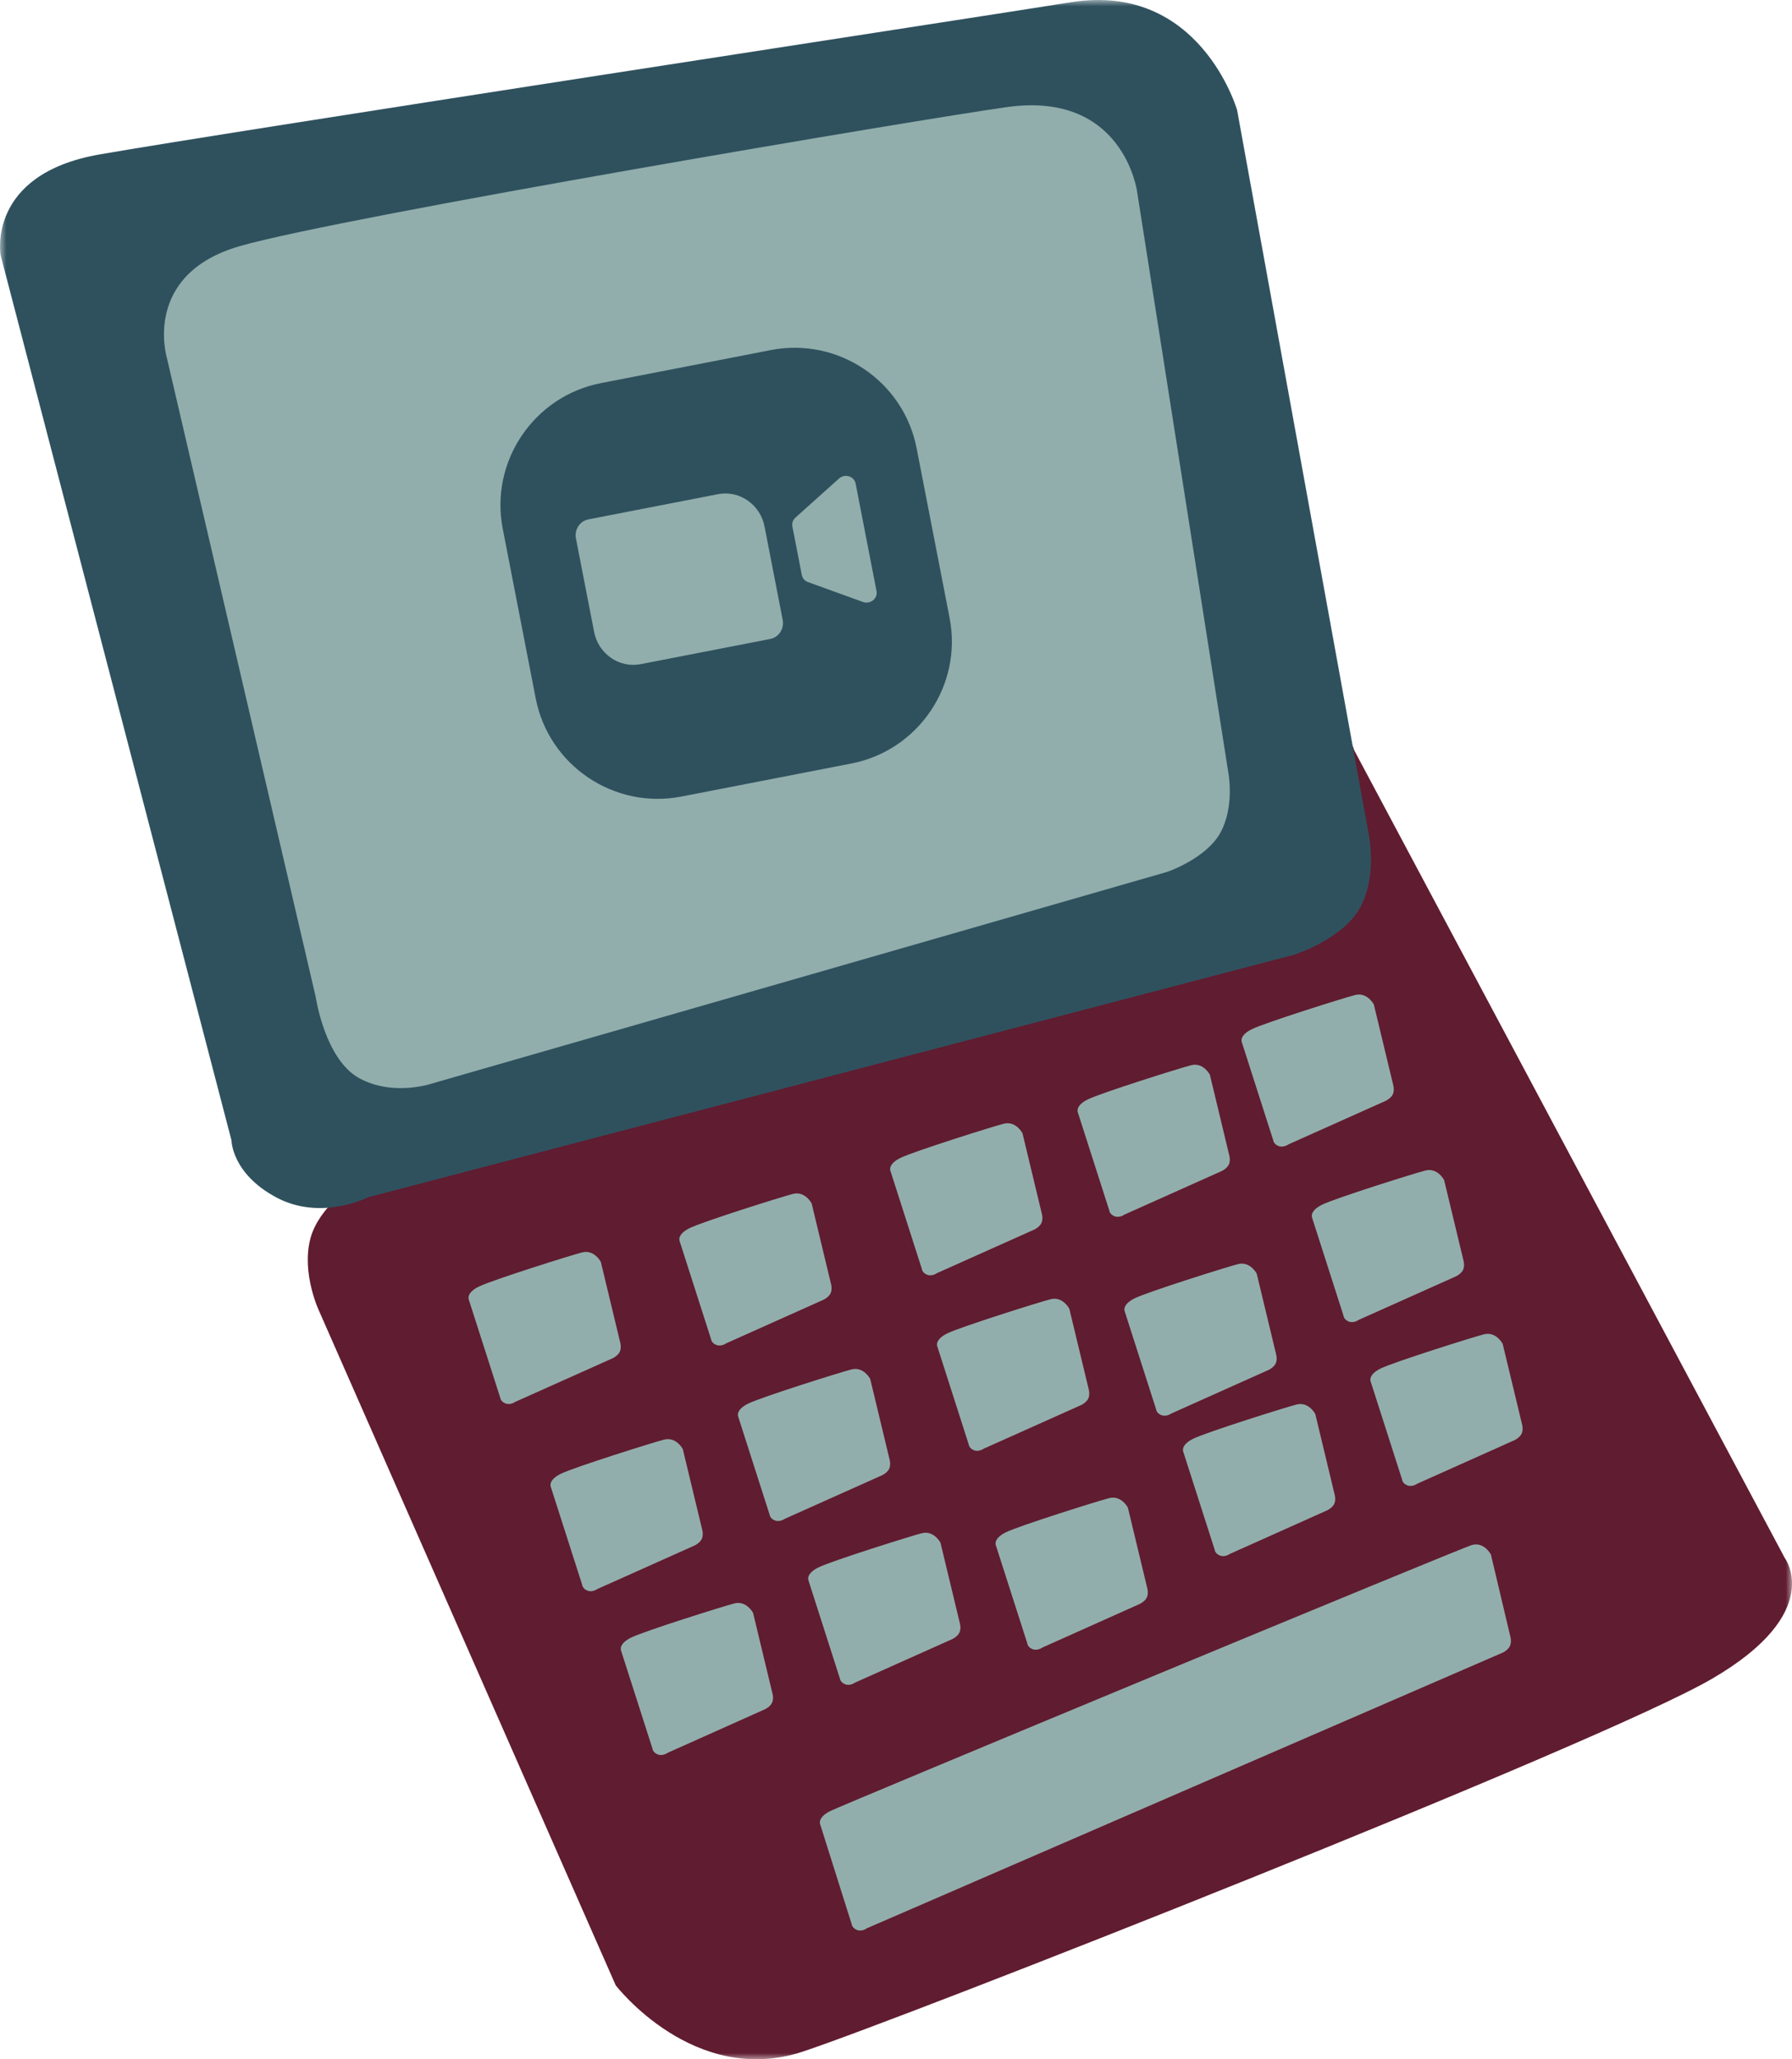 <?xml version="1.0" encoding="UTF-8"?> <svg xmlns="http://www.w3.org/2000/svg" xmlns:xlink="http://www.w3.org/1999/xlink" width="141px" height="162px" viewBox="0 0 141 162" version="1.1"><title>screen-zoom</title><defs><polygon id="path-1" points="5.68567101e-15 0 141 0 141 162 5.68567101e-15 162"></polygon></defs><g id="Page-1" stroke="none" stroke-width="1" fill="none" fill-rule="evenodd"><g id="03" transform="translate(-1028, -391)"><g id="screen-zoom" transform="translate(1028, 391)"><g id="Group-4"><mask id="mask-2" fill="white"><use xlink:href="#path-1"></use></mask><g id="Clip-2"></g><path d="M24.424,97.429 C23.69,100.214 25.139,103.208 25.139,103.208 L48.445,156.181 C48.445,156.181 54.597,164.207 63.142,161.407 C70.603,158.964 125.763,137.278 134.714,132.064 C143.666,126.852 140.431,122.567 140.431,122.567 L106.555,59.028 C106.555,59.028 105.939,56.49 102.073,55.476 C98.206,54.463 95.055,57.166 95.055,57.166 L28.669,92.562 C28.669,92.562 25.158,94.643 24.424,97.429" id="Fill-1" fill="#601C30" mask="url(#mask-2)"></path><path d="M107.036,71.372 C108.399,68.833 107.687,65.586 107.687,65.586 L97.34,8.664 C97.34,8.664 94.432,-1.453 84.26,0.178 C76.506,1.421 18.024,10.366 7.816,12.153 C-1.079,13.712 0.046,20.067 0.046,20.067 L18.214,89.713 C18.214,89.713 18.223,92.325 21.748,94.205 C25.273,96.087 28.968,94.187 28.968,94.187 L101.775,75.124 C101.775,75.124 105.675,73.912 107.036,71.372" id="Fill-3" fill="#2F515E" mask="url(#mask-2)"></path></g><path d="M96.041,65.478 C97.156,63.405 96.65,60.797 96.65,60.797 L89.465,15.044 C89.465,15.044 88.394,7.178 79.301,8.416 C73.145,9.255 26.815,17.062 18.857,19.366 C11.15,21.597 13.13,28.152 13.13,28.152 L24.848,78.459 C24.848,78.459 25.569,83.39 28.315,84.849 C31.061,86.307 34.132,85.199 34.132,85.199 L91.83,68.593 C91.83,68.593 94.924,67.549 96.041,65.478" id="Fill-5" fill="#91AEAC"></path><path d="M63.946,28.534 L50.329,28.534 C44.936,28.534 40.549,32.916 40.549,38.302 L40.549,51.902 C40.549,57.289 44.936,61.67 50.329,61.67 L63.946,61.67 C69.338,61.67 73.725,57.289 73.725,51.902 L73.725,38.302 C73.725,32.916 69.338,28.534 63.946,28.534 Z M60.803,49.547 C60.803,50.259 60.243,50.834 59.551,50.834 L49.166,50.834 C47.45,50.834 46.058,49.404 46.058,47.64 L46.058,40.155 C46.058,39.445 46.619,38.869 47.311,38.869 L57.696,38.869 C59.412,38.869 60.803,40.299 60.803,42.063 L60.803,49.547 Z M68.483,48.73 C68.483,49.323 67.801,49.685 67.275,49.371 L63.325,47.008 C63.094,46.87 62.954,46.628 62.954,46.367 L62.954,42.481 C62.954,42.22 63.094,41.979 63.325,41.84 L67.275,39.478 C67.801,39.163 68.483,39.525 68.483,40.118 L68.483,48.73 Z" id="Shape" fill="#2F515E" fill-rule="nonzero" transform="translate(57.137, 45.102) rotate(-11) translate(-57.137, -45.102) "></path><path d="M48.778,106.316 C48.906,106.001 48.806,105.64 48.806,105.64 L47.276,99.276 C47.276,99.276 46.765,98.286 45.806,98.526 C44.969,98.735 38.716,100.702 37.672,101.218 C36.626,101.733 36.893,102.261 36.893,102.261 L39.358,109.951 C39.358,109.951 39.379,110.253 39.772,110.408 C40.164,110.563 40.548,110.281 40.548,110.281 L48.24,106.838 C48.24,106.838 48.651,106.631 48.778,106.316" id="Fill-6" fill="#92AEAC"></path><path d="M65.366,101.713 C65.494,101.398 65.394,101.038 65.394,101.038 L63.863,94.674 C63.863,94.674 63.353,93.684 62.395,93.924 C61.557,94.133 55.305,96.1 54.26,96.616 C53.214,97.131 53.482,97.659 53.482,97.659 L55.948,105.35 C55.948,105.35 55.968,105.65 56.36,105.805 C56.753,105.961 57.137,105.68 57.137,105.68 L64.829,102.235 C64.829,102.235 65.239,102.029 65.366,101.713" id="Fill-7" fill="#92AEAC"></path><path d="M55.229,121.044 C55.357,120.729 55.257,120.368 55.257,120.368 L53.726,114.004 C53.726,114.004 53.216,113.014 52.256,113.253 C51.42,113.463 45.167,115.429 44.122,115.945 C43.077,116.461 43.344,116.989 43.344,116.989 L45.809,124.68 C45.809,124.68 45.829,124.979 46.223,125.135 C46.616,125.29 46.999,125.009 46.999,125.009 L54.69,121.566 C54.69,121.566 55.102,121.358 55.229,121.044" id="Fill-8" fill="#92AEAC"></path><path d="M69.975,115.521 C70.102,115.205 70.001,114.845 70.001,114.845 L68.471,108.482 C68.471,108.482 67.96,107.491 67.002,107.731 C66.165,107.94 59.912,109.907 58.867,110.422 C57.821,110.938 58.09,111.465 58.09,111.465 L60.555,119.157 C60.555,119.157 60.575,119.456 60.968,119.612 C61.36,119.767 61.744,119.487 61.744,119.487 L69.436,116.043 C69.436,116.043 69.847,115.836 69.975,115.521" id="Fill-9" fill="#92AEAC"></path><path d="M81.955,96.19 C82.082,95.876 81.982,95.515 81.982,95.515 L80.452,89.152 C80.452,89.152 79.941,88.161 78.982,88.401 C78.146,88.612 71.891,90.578 70.847,91.094 C69.803,91.608 70.07,92.137 70.07,92.137 L72.535,99.827 C72.535,99.827 72.554,100.127 72.947,100.283 C73.341,100.438 73.725,100.156 73.725,100.156 L81.417,96.713 C81.417,96.713 81.826,96.507 81.955,96.19" id="Fill-10" fill="#92AEAC"></path><path d="M60.758,133.93 C60.887,133.614 60.786,133.255 60.786,133.255 L59.256,126.89 C59.256,126.89 58.745,125.9 57.787,126.14 C56.95,126.349 50.697,128.316 49.652,128.831 C48.607,129.347 48.874,129.875 48.874,129.875 L51.34,137.567 C51.34,137.567 51.36,137.866 51.753,138.021 C52.145,138.177 52.529,137.895 52.529,137.895 L60.221,134.452 C60.221,134.452 60.631,134.245 60.758,133.93" id="Fill-11" fill="#92AEAC"></path><path d="M75.503,128.407 C75.631,128.092 75.532,127.732 75.532,127.732 L74,121.368 C74,121.368 73.49,120.376 72.531,120.617 C71.695,120.827 65.442,122.794 64.396,123.309 C63.351,123.824 63.619,124.352 63.619,124.352 L66.084,132.043 C66.084,132.043 66.104,132.343 66.498,132.499 C66.89,132.654 67.274,132.372 67.274,132.372 L74.966,128.929 C74.966,128.929 75.376,128.722 75.503,128.407" id="Fill-12" fill="#92AEAC"></path><path d="M85.641,109.997 C85.768,109.683 85.669,109.322 85.669,109.322 L84.138,102.959 C84.138,102.959 83.628,101.968 82.669,102.208 C81.832,102.417 75.579,104.384 74.534,104.899 C73.488,105.415 73.756,105.942 73.756,105.942 L76.222,113.633 C76.222,113.633 76.241,113.934 76.635,114.09 C77.027,114.245 77.412,113.962 77.412,113.962 L85.103,110.519 C85.103,110.519 85.513,110.313 85.641,109.997" id="Fill-13" fill="#92AEAC"></path><path d="M96.7,91.589 C96.828,91.274 96.727,90.913 96.727,90.913 L95.197,84.549 C95.197,84.549 94.685,83.559 93.727,83.799 C92.89,84.008 86.637,85.975 85.593,86.49 C84.548,87.006 84.815,87.534 84.815,87.534 L87.281,95.225 C87.281,95.225 87.3,95.525 87.693,95.681 C88.087,95.836 88.47,95.554 88.47,95.554 L96.161,92.11 C96.161,92.11 96.571,91.904 96.7,91.589" id="Fill-14" fill="#92AEAC"></path><path d="M100.386,107.237 C100.514,106.921 100.413,106.56 100.413,106.56 L98.882,100.196 C98.882,100.196 98.372,99.207 97.414,99.447 C96.577,99.655 90.323,101.623 89.279,102.137 C88.235,102.653 88.501,103.181 88.501,103.181 L90.967,110.872 C90.967,110.872 90.986,111.172 91.379,111.328 C91.772,111.483 92.157,111.202 92.157,111.202 L99.848,107.758 C99.848,107.758 100.258,107.552 100.386,107.237" id="Fill-15" fill="#92AEAC"></path><path d="M90.248,125.646 C90.376,125.33 90.277,124.969 90.277,124.969 L88.745,118.606 C88.745,118.606 88.235,117.616 87.277,117.856 C86.44,118.065 80.187,120.031 79.142,120.547 C78.097,121.063 78.364,121.59 78.364,121.59 L80.831,129.282 C80.831,129.282 80.85,129.583 81.243,129.738 C81.636,129.893 82.019,129.611 82.019,129.611 L89.71,126.167 C89.71,126.167 90.121,125.961 90.248,125.646" id="Fill-16" fill="#92AEAC"></path><path d="M104.993,118.282 C105.122,117.966 105.021,117.606 105.021,117.606 L103.491,111.241 C103.491,111.241 102.98,110.251 102.021,110.492 C101.185,110.702 94.931,112.669 93.887,113.184 C92.842,113.699 93.109,114.227 93.109,114.227 L95.575,121.919 C95.575,121.919 95.594,122.218 95.987,122.373 C96.38,122.529 96.764,122.248 96.764,122.248 L104.455,118.804 C104.455,118.804 104.866,118.598 104.993,118.282" id="Fill-17" fill="#92AEAC"></path><path d="M109.602,86.066 C109.729,85.751 109.63,85.39 109.63,85.39 L108.099,79.026 C108.099,79.026 107.588,78.036 106.629,78.276 C105.792,78.486 99.54,80.452 98.495,80.968 C97.449,81.483 97.717,82.011 97.717,82.011 L100.182,89.702 C100.182,89.702 100.202,90.003 100.596,90.158 C100.988,90.313 101.373,90.031 101.373,90.031 L109.062,86.588 C109.062,86.588 109.474,86.381 109.602,86.066" id="Fill-18" fill="#92AEAC"></path><path d="M115.132,99.873 C115.259,99.557 115.158,99.197 115.158,99.197 L113.628,92.834 C113.628,92.834 113.117,91.843 112.159,92.083 C111.321,92.292 105.068,94.259 104.024,94.774 C102.978,95.29 103.247,95.818 103.247,95.818 L105.712,103.509 C105.712,103.509 105.731,103.809 106.124,103.964 C106.517,104.12 106.901,103.838 106.901,103.838 L114.593,100.394 C114.593,100.394 115.002,100.189 115.132,99.873" id="Fill-19" fill="#92AEAC"></path><path d="M119.738,112.76 C119.867,112.444 119.767,112.082 119.767,112.082 L118.235,105.72 C118.235,105.72 117.725,104.729 116.766,104.969 C115.93,105.179 109.677,107.146 108.632,107.661 C107.588,108.176 107.854,108.705 107.854,108.705 L110.321,116.396 C110.321,116.396 110.34,116.696 110.732,116.851 C111.125,117.007 111.509,116.725 111.509,116.725 L119.2,113.282 C119.2,113.282 119.611,113.075 119.738,112.76" id="Fill-20" fill="#92AEAC"></path><path d="M118.817,129.463 C118.946,129.142 118.845,128.776 118.845,128.776 L117.311,122.3 C117.311,122.3 116.799,121.293 115.839,121.538 C115.001,121.75 66.367,141.954 65.32,142.478 C64.273,143.002 64.54,143.539 64.54,143.539 L67.01,151.365 C67.01,151.365 67.031,151.669 67.424,151.827 C67.818,151.986 68.203,151.699 68.203,151.699 L118.278,129.994 C118.278,129.994 118.69,129.785 118.817,129.463" id="Fill-21" fill="#92AEAC"></path></g></g></g></svg> 